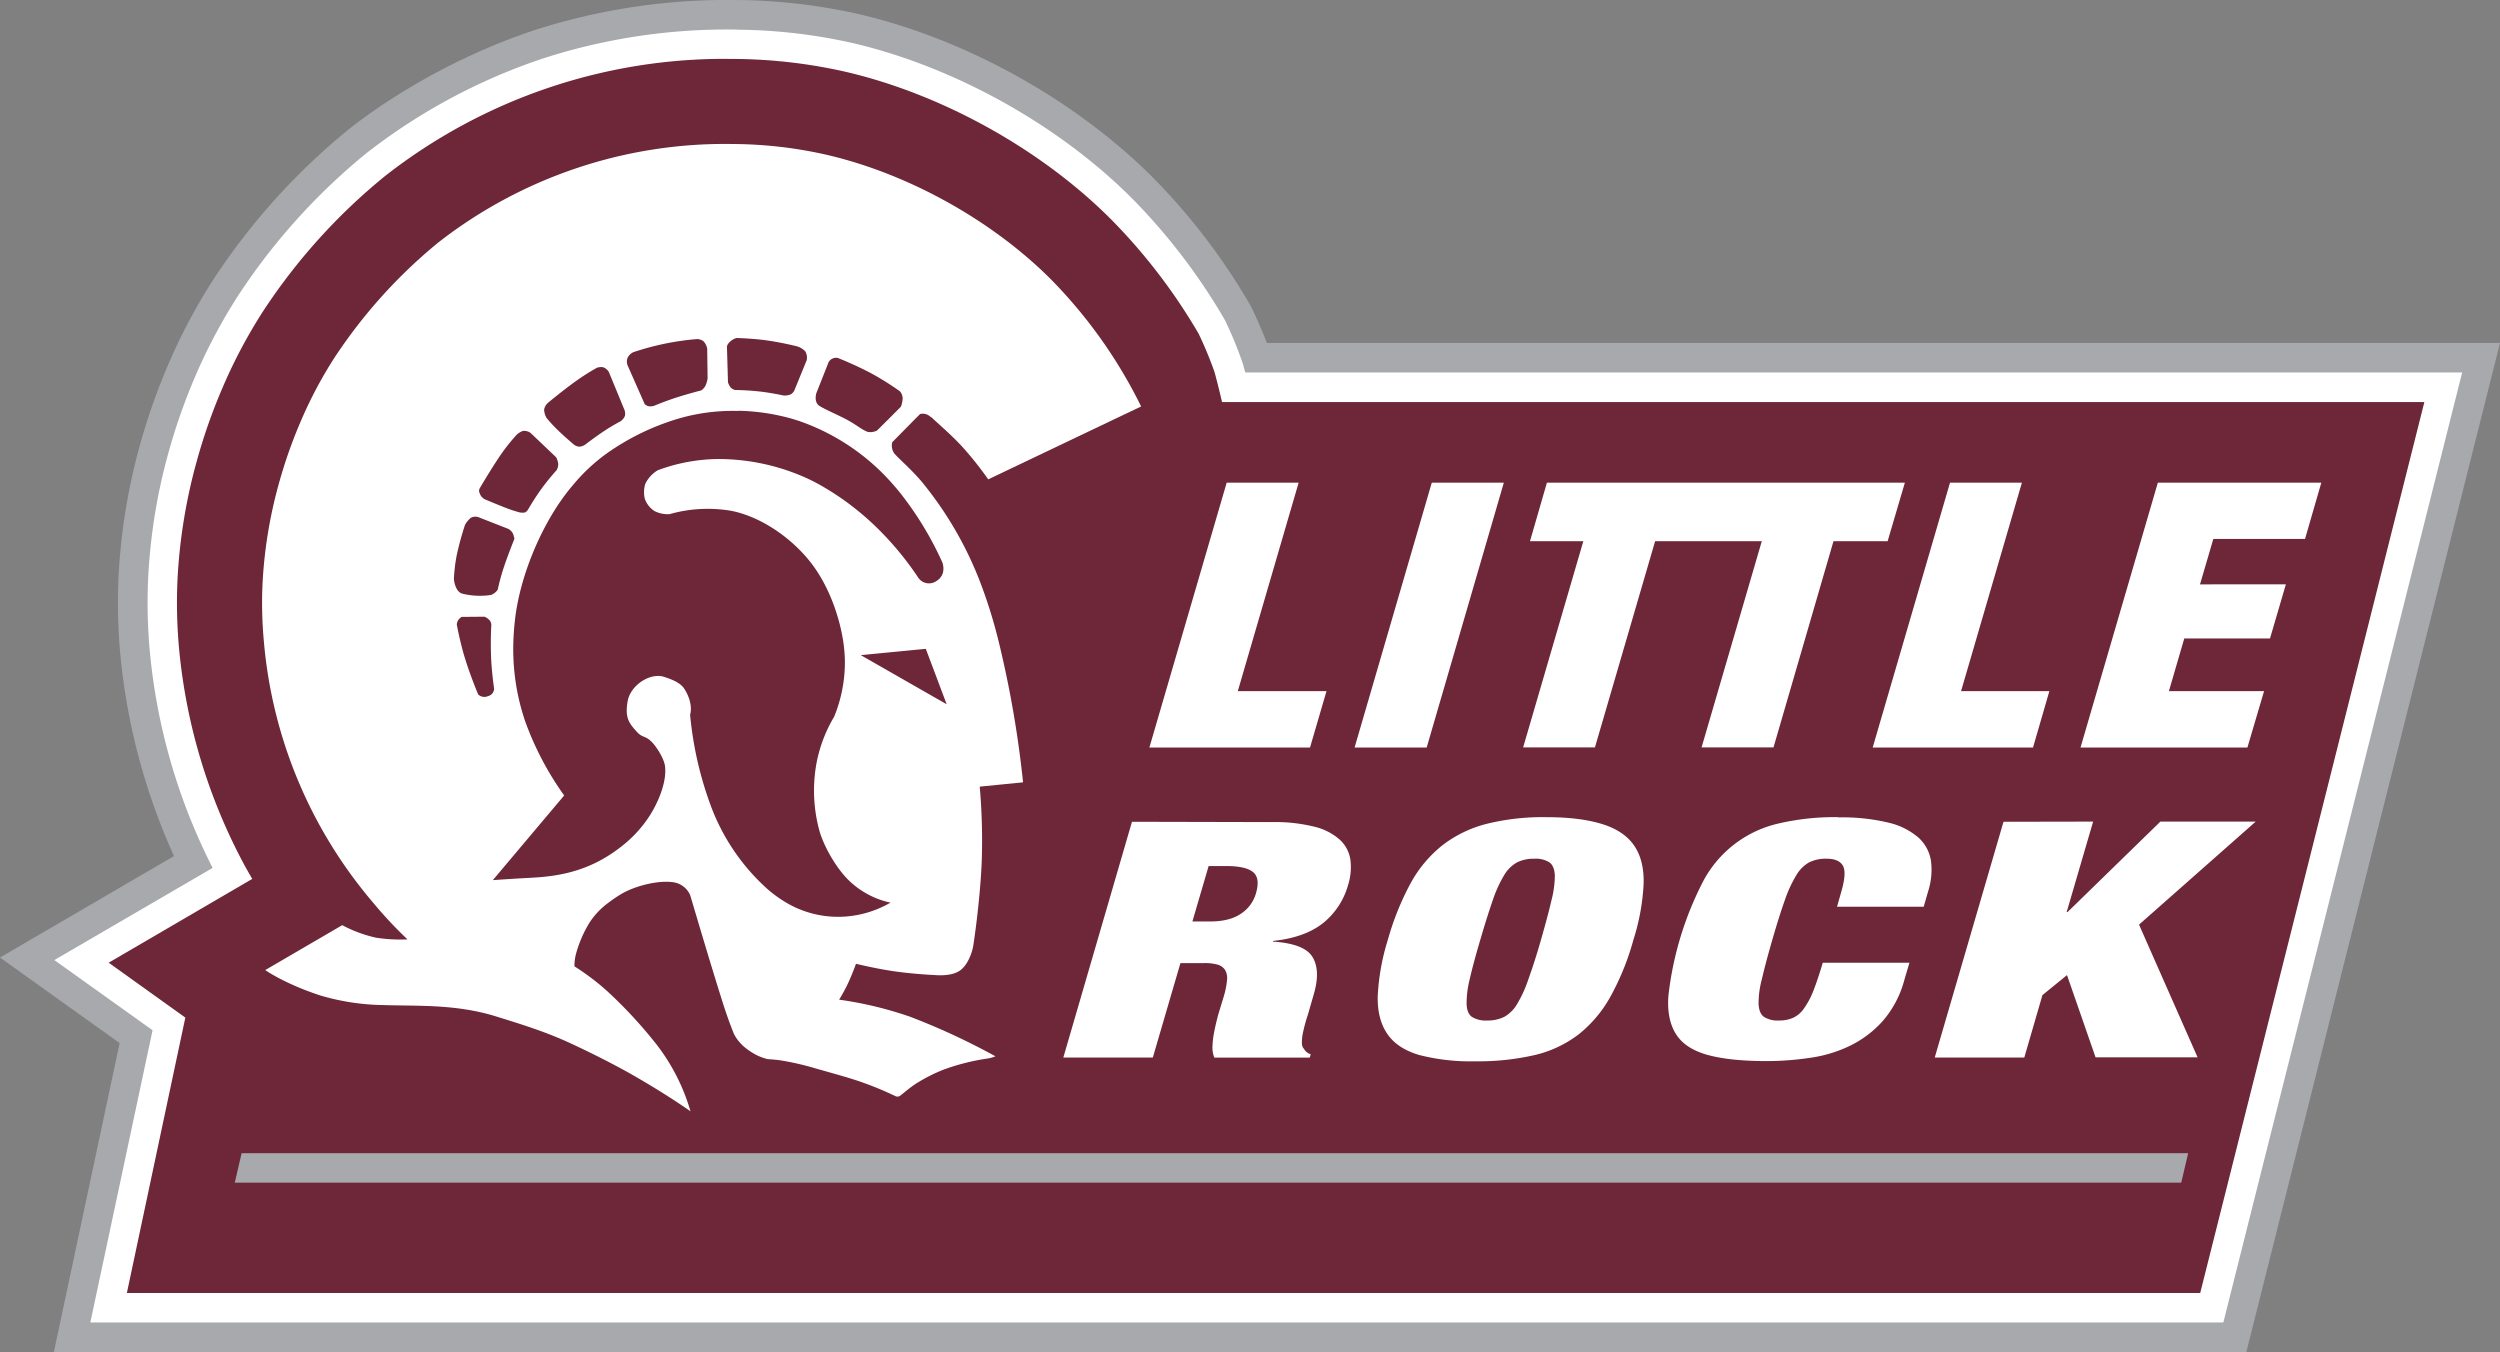 <svg id="Layer_1" data-name="Layer 1" xmlns="http://www.w3.org/2000/svg" width="750" height="405.62" viewBox="0 0 750 405.62"><rect x="0" y="0" width="750" height="405.62" fill="#808080" stroke="none"/><defs><style>.cls-1{fill:#a7a9ac;}.cls-2{fill:#fff;}.cls-3{fill:#6e2639;}</style></defs><title>little-rock-trojans-logo</title><path class="cls-1" d="M221.62,172.21a189,189,0,0,0-60.89,8.9c-31.11,10.26-52.53,27-56.26,30A197.86,197.86,0,0,0,64,256.06a172.46,172.46,0,0,0-13.1,24.5,190.27,190.27,0,0,0-9,25.43,180.85,180.85,0,0,0-6.35,39.48,169,169,0,0,0,.53,22.89A189.71,189.71,0,0,0,52.2,429L0,459.45l35.89,25.66-19.73,92.7H673.9L750,275.08H380.06c-1.48-3.88-3.44-8.23-4.43-10.28l-.75-1.4a190.12,190.12,0,0,0-29-37.94c-23.18-23.22-56.11-41.54-88.1-49a172.58,172.58,0,0,0-36.16-4.26Z" transform="translate(0 -172.19)"/><path class="cls-2" d="M221.41,181.07a179.86,179.86,0,0,0-57.9,8.46A177.46,177.46,0,0,0,110,218.09a187.67,187.67,0,0,0-38.55,42.77A164.07,164.07,0,0,0,59,284.11a179.87,179.87,0,0,0-8.56,24.23,171.64,171.64,0,0,0-6,37.53,159.41,159.41,0,0,0,.5,21.69,179.8,179.8,0,0,0,18.85,65L16.3,460.21l29.47,21.06L27.1,568.93H667l71.65-285H373.56c-.24-.95-.49-1.87-.72-2.67a116.18,116.18,0,0,0-5.2-12.7l-.37-.7a181.81,181.81,0,0,0-27.65-36.14c-22.06-22.11-53.41-39.53-83.85-46.62a163.47,163.47,0,0,0-34.35-4Z" transform="translate(0 -172.19)"/><path class="cls-3" d="M218.55,189.85a165.16,165.16,0,0,0-103.11,35.21,178,178,0,0,0-36.59,40.62,153.94,153.94,0,0,0-11.73,22,169,169,0,0,0-8.13,23,163.07,163.07,0,0,0-5.75,35.6,151.64,151.64,0,0,0,.48,20.49,170.47,170.47,0,0,0,19.58,64.9q1.15,2.1,2.37,4.19L32.6,461l23,16.47L38.06,560.09h622L727.31,292.8H366.61s-1.31-5.67-2.29-9.11a117.25,117.25,0,0,0-4.71-11.35A172.46,172.46,0,0,0,333.33,238c-20.95-21-50.69-37.52-79.59-44.26a155.63,155.63,0,0,0-35.2-3.87Z" transform="translate(0 -172.19)"/><path class="cls-2" d="M219.68,215.39A139.76,139.76,0,0,0,131.41,245a154.1,154.1,0,0,0-31.12,34.57,128.34,128.34,0,0,0-9.77,18.32,145.49,145.49,0,0,0-6.92,19.59,137.67,137.67,0,0,0-4.85,30,125.39,125.39,0,0,0,.4,17,139.11,139.11,0,0,0,32.67,78.37A125.46,125.46,0,0,0,122.24,454a46.57,46.57,0,0,1-9.46-.51,39.79,39.79,0,0,1-10.11-3.75l-23.1,13.47s5.58,4,16.36,7.57a69.71,69.71,0,0,0,19,2.93c10.63.35,21.85-.34,34,3.44,8.37,2.61,15.1,4.69,22.73,8.26,6.61,3.09,12.89,6.28,18.27,9.35,10.21,5.84,17.22,10.82,17.22,10.82a60.11,60.11,0,0,0-10-19.81,137.17,137.17,0,0,0-15-16.25,73.15,73.15,0,0,0-9.81-7.42,13.8,13.8,0,0,1,.53-4,36.32,36.32,0,0,1,4-9.15,23.05,23.05,0,0,1,5.84-6.08c1.11-.84,2.25-1.61,3.37-2.3,4.37-2.69,11.81-4.49,16.35-3.63a6.55,6.55,0,0,1,4.6,3.74s.25.8.66,2.19c1.64,5.53,6,20.25,9.13,30.1,1.79,5.66,3.38,9.44,3.38,9.44a12.94,12.94,0,0,0,3.74,4.38,20,20,0,0,0,3.32,2.07,18,18,0,0,0,3,1.07,40.53,40.53,0,0,1,4.46.46,83,83,0,0,1,8.84,2c4.88,1.44,11,3,15.68,4.71a98.17,98.17,0,0,1,9.28,3.88,1.46,1.46,0,0,0,1.43,0c1.07-.77,2.64-2.26,4.91-3.74a50.26,50.26,0,0,1,8-4.08,65.49,65.49,0,0,1,13.45-3.42,10.09,10.09,0,0,0,2.32-.66A204.14,204.14,0,0,0,273,477.2a112.07,112.07,0,0,0-21.26-5.11s1.53-2.48,2.6-4.77c1.41-3,2.46-6,2.46-6s5.85,1.45,11.42,2.25c6.26.9,12.32,1.14,12.32,1.14s5,.55,7.61-1.48c2.93-2.25,3.79-7.09,3.79-7.09s.91-5.62,1.67-13.26h0c.39-3.79.73-8,.91-12.24a186.38,186.38,0,0,0-.6-22.46l13-1.29a318,318,0,0,0-7.35-42.37h0a149.4,149.4,0,0,0-5.72-18.22,109.15,109.15,0,0,0-16.68-28.8l-.4-.5c-3.25-3.9-6.85-6.92-8.48-8.77a4.15,4.15,0,0,1-.62-3.37l6.85-6.95,1.5-1.51a3.31,3.31,0,0,1,3,.73c.23.22.8.44.92.78H280c2.34,2.16,5.95,5.29,8.84,8.48a102.91,102.91,0,0,1,7.63,9.61l37.93-18.09h0l7.94-3.78a146.41,146.41,0,0,0-27-38.08c-16.93-17-41.83-31.48-67.29-37.41A129.85,129.85,0,0,0,219.68,215.39ZM368,317l-23.19,79.46H393l4.95-16.93H371.34L389.59,317Zm61.53,0-23.16,79.46H428L451.15,317Zm34.54,0L459,334.54h16l-18.06,61.87h21.54l18.06-61.87h32l-18.07,61.87h21.58l18-61.87h16.24L571.46,317H464.11ZM585,317l-23.2,79.46h48.1l4.91-16.93H588.32L606.57,317Zm62.35,0-23.2,79.46h50.07l5-16.93H650.67l4.61-15.8H681l4.76-16.23H660L664,333.87h27.51L696.39,317ZM463.92,417.34a70,70,0,0,0-17.91,2,36.39,36.39,0,0,0-13.27,6.42,37.51,37.51,0,0,0-9.56,11.41,81.68,81.68,0,0,0-6.8,16.88A67.53,67.53,0,0,0,413.32,471c-.11,4.65.87,8.46,2.91,11.41s5.22,5,9.56,6.29a62.16,62.16,0,0,0,16.78,1.88,75.21,75.21,0,0,0,17.87-1.88,34.74,34.74,0,0,0,13.27-6.29A38,38,0,0,0,483.23,471a77.67,77.67,0,0,0,6.8-16.88,65.82,65.82,0,0,0,3.06-16.88c.11-4.66-.83-8.46-2.87-11.41s-5.22-5.07-9.56-6.42S470.76,417.34,463.92,417.34Zm87.55,0a73.94,73.94,0,0,0-18,1.92,34.13,34.13,0,0,0-22.71,17.68,98.71,98.71,0,0,0-10.24,34q-.51,7,2.23,11.41t9.44,6.29c4.46,1.25,10.43,1.88,18,1.88a89.29,89.29,0,0,0,12.93-1A40.1,40.1,0,0,0,555,485.92a32,32,0,0,0,9.86-7.47,30.78,30.78,0,0,0,6.42-12.19l1.55-5.25h-26c-1,3.36-1.93,6.16-2.8,8.37a24.39,24.39,0,0,1-2.8,5.29A8.16,8.16,0,0,1,538,477.5a10.14,10.14,0,0,1-4.27.84,7.63,7.63,0,0,1-4.54-1.09c-1-.72-1.51-2-1.62-3.85a28.12,28.12,0,0,1,1-7.49q1.08-4.71,3.14-11.83t3.74-11.84a38.35,38.35,0,0,1,3.44-7.48,10.49,10.49,0,0,1,3.85-3.86,11.26,11.26,0,0,1,5.18-1.1c2.57,0,4.23.74,5,2.2s.53,4.18-.68,8.21l-1.13,4h26l1.28-4.45a21.34,21.34,0,0,0,.91-9.27,11.85,11.85,0,0,0-3.74-7,20.87,20.87,0,0,0-9-4.5,59,59,0,0,0-15-1.58Zm-211.88,1.38L319,489.44h26.85l8.28-28.32h7.08a14.49,14.49,0,0,1,4,.44,4,4,0,0,1,2.29,1.58,4.92,4.92,0,0,1,.6,3.12,24.19,24.19,0,0,1-1,4.95L365.64,476c-.22.73-.46,1.67-.74,2.82s-.55,2.37-.77,3.62a25.38,25.38,0,0,0-.39,3.76,7.73,7.73,0,0,0,.57,3.28h28.61l.3-1a3.77,3.77,0,0,1-1.59-1c-.26-.37-.57-.76-.83-1.16a4.21,4.21,0,0,1-.23-1.67,15.26,15.26,0,0,1,.27-2.44c.19-.89.41-1.83.68-2.82s.56-1.95.87-2.87l1.73-6q2.1-7.12-.34-11.19c-1.62-2.71-5.59-4.26-11.94-4.66l.08-.2q9.52-1,15-5.35a22.34,22.34,0,0,0,7.52-11.48,17.65,17.65,0,0,0,.68-7.53,10.17,10.17,0,0,0-3.17-6,17.64,17.64,0,0,0-7.64-3.91,48.58,48.58,0,0,0-12.69-1.38Zm261.46,0-20.63,70.72h26.87l5.44-18.72,7.37-6,8.57,24.67h30.61l-17.57-39.81,35-30.91h-28.6l-27.85,27.14H620l7.94-27.14ZM460.29,429.81a7.72,7.72,0,0,1,4.54,1.09c1,.73,1.51,2,1.62,3.85a29.76,29.76,0,0,1-1,7.48c-.72,3.15-1.78,7.09-3.14,11.85s-2.64,8.69-3.78,11.83a36.93,36.93,0,0,1-3.4,7.49,10.46,10.46,0,0,1-3.85,3.85,11.26,11.26,0,0,1-5.18,1.09,7.77,7.77,0,0,1-4.53-1.09c-1-.72-1.51-2-1.59-3.85a30,30,0,0,1,.94-7.49q1.08-4.71,3.18-11.83c1.4-4.76,2.64-8.7,3.74-11.85a37.9,37.9,0,0,1,3.4-7.48,10.39,10.39,0,0,1,3.89-3.85A11.09,11.09,0,0,1,460.29,429.81ZM362.59,432h5.2c4,0,6.76.62,8.2,1.88s1.66,3.35.79,6.33a10.85,10.85,0,0,1-4.51,6.1q-3.42,2.32-9.2,2.32h-5.35Z" transform="translate(0 -172.19)"/><path class="cls-3" d="M221.45,273.61s-.79-.22-2.14.84-1.22,1.87-1.22,1.87l.3,10.51a4.41,4.41,0,0,0,.86,1.67,3.45,3.45,0,0,0,1.26.69,77.4,77.4,0,0,1,7.9.51c3.42.43,6.62,1.13,6.62,1.13a4.78,4.78,0,0,0,2.23-.34,3.35,3.35,0,0,0,1-1.06l3.75-9.18a3.72,3.72,0,0,0-.41-2.63,5.39,5.39,0,0,0-2.52-1.53s-4.36-1.12-9.06-1.78C226,273.74,221.45,273.61,221.45,273.61Zm-12.29.3A80.2,80.2,0,0,0,190,277.85a3.72,3.72,0,0,0-1.65,1.52,3.11,3.11,0,0,0,.06,2.72l5,11.34a2.65,2.65,0,0,0,1.27.65,4.07,4.07,0,0,0,1.5-.13s3-1.27,6.22-2.33c3.8-1.25,7.94-2.3,7.94-2.3a3.77,3.77,0,0,0,1.24-1.3,8.15,8.15,0,0,0,.7-2.29l-.12-9a4.75,4.75,0,0,0-1.09-2.15A3.39,3.39,0,0,0,209.16,273.91Zm42.14,5.65a2.64,2.64,0,0,0-2.7,1.23l-3.71,9.39s-.83,2.71,1,3.82,5.1,2.5,7.75,3.87c.29.14.56.3.83.45,2.54,1.39,4.12,2.81,5.83,3.43a4.38,4.38,0,0,0,2.81-.4l3.5-3.48,3.67-3.68a7.88,7.88,0,0,0,.52-2.59,3.47,3.47,0,0,0-.8-2,83.46,83.46,0,0,0-8.85-5.53A105,105,0,0,0,251.3,279.56Zm-71.46,2.79a5.1,5.1,0,0,0-.71.14,67.62,67.62,0,0,0-6.21,3.92c-4.07,2.91-8.48,6.59-8.48,6.59a3.51,3.51,0,0,0-1.2,2.06,5.17,5.17,0,0,0,.79,2.6l.18.21c.45.53,1.71,2,3.22,3.44,2.17,2.1,4.77,4.28,4.77,4.28a3.2,3.2,0,0,0,1.64.61,3.52,3.52,0,0,0,1.76-.66s2.94-2.26,6-4.28c2-1.33,4.64-2.73,4.64-2.73a4.12,4.12,0,0,0,.69-.66,2.8,2.8,0,0,0,.59-1.09,3.54,3.54,0,0,0-.34-2l-4.53-11a3.38,3.38,0,0,0-1.56-1.36A2.67,2.67,0,0,0,179.84,282.35Zm41.61,13.13a58.32,58.32,0,0,0-15.36,1.61c-1,.24-1.91.5-2.84.77h0a73.56,73.56,0,0,0-21.06,10.24,54.49,54.49,0,0,0-10.08,9.35h0c-1.17,1.36-2.36,2.86-3.53,4.51-6.48,9.11-12.38,22.69-14,35.44-.29,2.37-.48,4.73-.56,7.06a67.13,67.13,0,0,0,3.55,24.17,91.37,91.37,0,0,0,11.68,22.2l-21.4,25.4s6.26-.44,11.28-.7c8.28-.43,18.26-1.79,28.44-10.33a36.59,36.59,0,0,0,7.69-8.87c2.67-4.38,4.82-10.12,4.23-14.39-.29-2.09-2.3-5.37-3.8-7-2.08-2.2-2.89-1.26-4.66-3.23-2.34-2.61-3.58-4.15-2.75-9.08s6.85-8.79,11.06-7.35c1.86.64,4.72,1.57,6,3.61,2.85,4.58,1.69,7.7,1.69,7.7a106.85,106.85,0,0,0,6.09,27A63,63,0,0,0,230.34,439a38.43,38.43,0,0,0,5.35,3.87,30.51,30.51,0,0,0,17.84,4.29,31.29,31.29,0,0,0,13.64-4.2,1.17,1.17,0,0,1-.4-.09h-.13A25.77,25.77,0,0,1,255.39,437c-4-3.52-7.94-10.22-9.48-15.27a45.66,45.66,0,0,1-.88-21,42.67,42.67,0,0,1,5.21-13.51,43.15,43.15,0,0,0,3.22-17.16,45.53,45.53,0,0,0-.51-5.59h0c-1.38-8.69-5-17.77-10.23-24.16-5.79-7.12-14.7-13.19-23.39-14.88a41.94,41.94,0,0,0-18.45,1,8.78,8.78,0,0,1-4.45-.88,7.07,7.07,0,0,1-3-3.79,8.4,8.4,0,0,1,.13-4.32,3.49,3.49,0,0,1,.15-.34,9.54,9.54,0,0,1,3.63-3.84A53.34,53.34,0,0,1,215,309.9a64.3,64.3,0,0,1,25.1,4.91,54.59,54.59,0,0,1,5.53,2.65A82.27,82.27,0,0,1,262.55,330a93,93,0,0,1,12.85,15.37,3.87,3.87,0,0,0,5.41,1.2c3.4-2,1.88-5.69,1.88-5.69A100.16,100.16,0,0,0,270,320c-.7-.87-1.43-1.73-2.17-2.57a66,66,0,0,0-28.26-19l-2-.62a63.85,63.85,0,0,0-16-2.39Zm-64.58,6a5.1,5.1,0,0,0-2.13,1.42,59.48,59.48,0,0,0-4.38,5.51c-2.23,3.27-4.56,7.1-5.73,9.06-.48.81-.76,1.3-.76,1.3a1.57,1.57,0,0,0,.07,1.45,2.87,2.87,0,0,0,.54,1c.28.28.74.66.74.66s3.68,1.57,6.68,2.73c1.8.71,3.67,1.21,3.67,1.21a3.74,3.74,0,0,0,1.88.11c.54-.15,1-.93,1-.93s1.82-3.19,4.07-6.28c.3-.42.62-.83.93-1.24h0c1.79-2.31,3.57-4.29,3.57-4.29a3.76,3.76,0,0,0,.45-1.81,5.53,5.53,0,0,0-.62-2l-7.7-7.33A3.32,3.32,0,0,0,156.87,301.47ZM142.73,327.2a2.69,2.69,0,0,0-1.52.36,7.76,7.76,0,0,0-1.7,2.07,91.2,91.2,0,0,0-2.5,9.16,50.17,50.17,0,0,0-.84,7.06s.26,3.85,2.55,4.44a21.91,21.91,0,0,0,8.6.38,4.16,4.16,0,0,0,2-1.59,65.21,65.21,0,0,1,1.73-6.42c1.38-4.17,3.27-8.8,3.27-8.8a6.3,6.3,0,0,0-.53-1.77,3.48,3.48,0,0,0-1.3-1.24l-9-3.52A2.36,2.36,0,0,0,142.73,327.2Zm2.73,30-6.94.06a3.42,3.42,0,0,0-1.08,1,3.08,3.08,0,0,0-.4,1.29s.38,2.11,1.05,4.93c.35,1.47.77,3.12,1.27,4.76,1.71,5.66,4.09,11.28,4.09,11.28a2.7,2.7,0,0,0,3,.49,2.31,2.31,0,0,0,1.77-2.31s-.7-4.81-.89-9.17c-.07-1.79-.09-3.53-.08-5,0-2.78.15-4.76.15-4.76a2.72,2.72,0,0,0-.39-1.35A4.51,4.51,0,0,0,145.46,357.24Zm132.28,9.64-19.51,1.89L284,383.47Z" transform="translate(0 -172.19)"/><path class="cls-1" d="M72.49,518.12,70.43,527H654.37l2.08-8.85h-584Z" transform="translate(0 -172.19)"/></svg>